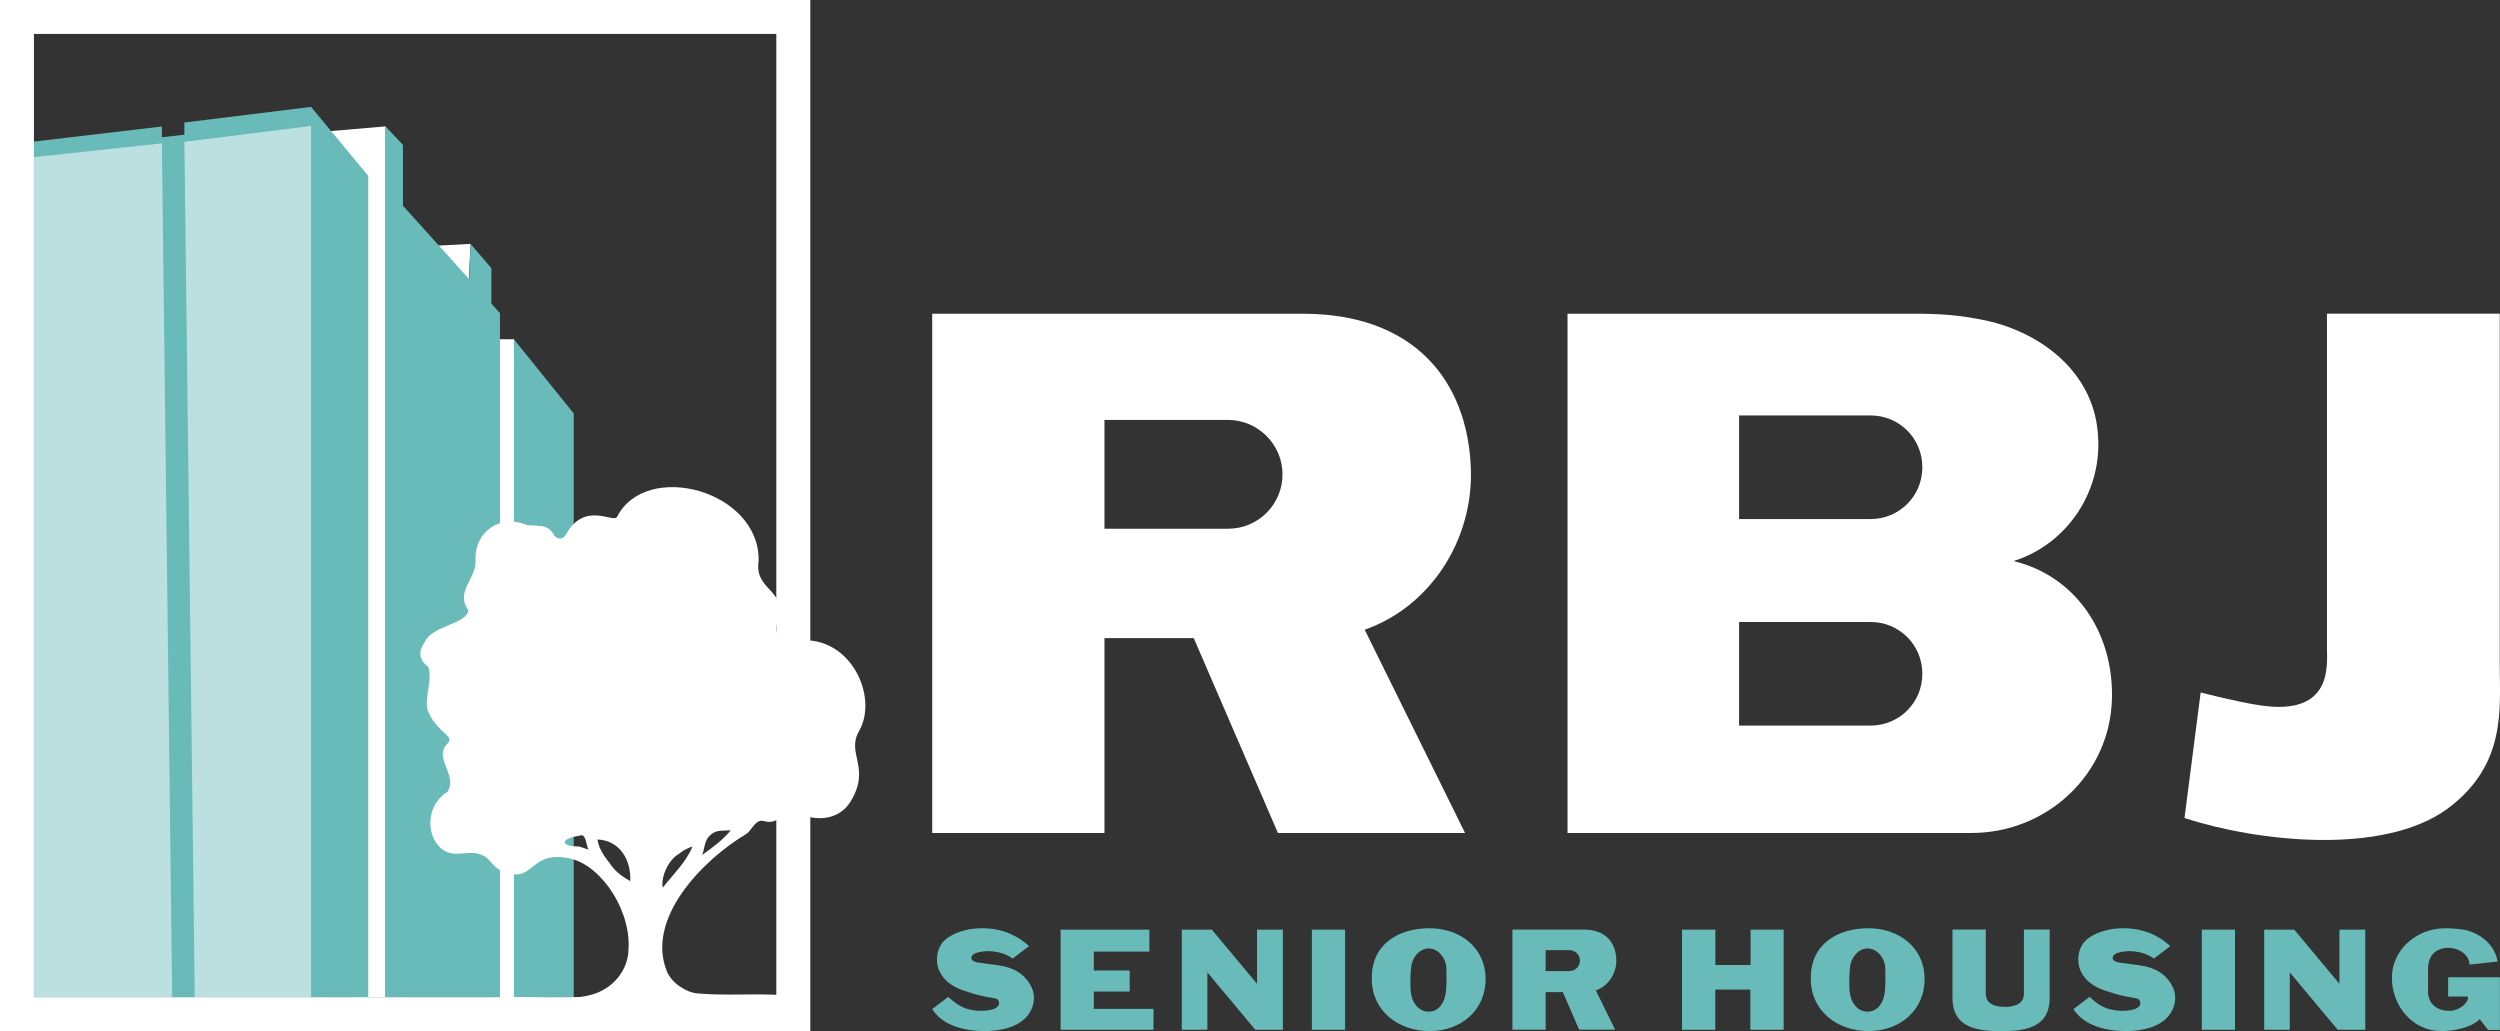 <?xml version="1.0" encoding="UTF-8"?><svg id="uuid-006359c7-2ffa-467b-b458-ad09dffe562a" xmlns="http://www.w3.org/2000/svg" viewBox="0 0 284.46 117.32"><rect x="0" y="0" width="284.46" height="117.32" fill="#333333" stroke="none"/><path d="M125.67,60.16h14.07c3.46,0,6.19-2.8,6.19-6.19s-2.8-6.19-6.19-6.19h-14.07v12.38ZM125.67,72.61v22.17h-19.6v-59.08h42.21c12.45,0,18.71,7.44,19.08,17.61.29,8.25-4.71,15.77-12.08,18.34l11.42,23.13h-21.29l-9.58-22.17h-10.17Z" fill="#fff"/><path d="M218.73,76.66c0-3.31-2.65-5.89-5.89-5.89h-14.96v11.79h14.96c3.24,0,5.89-2.58,5.89-5.89M218.73,53.16c0-3.31-2.65-5.89-5.89-5.89h-14.96v11.79h14.96c3.24,0,5.89-2.58,5.89-5.89M224.33,94.78h-45.97v-59.08h38.38c2.21,0,5.08-.07,8.69.66,6.56,1.25,12.67,5.82,13.26,12.82.66,6.63-3.46,12.74-9.58,14.66,7,1.69,11.34,8.03,11.2,15.54-.15,8.69-7.37,15.4-15.99,15.4" fill="#fff"/><path d="M284.43,35.7v39.93c0,4.94.81,11.35-5.89,16.35-7.37,5.45-21.81,3.76-29.98,1.1l1.84-14.29s4.27,1.11,6.78,1.47c8.32,1.25,7.59-4.64,7.59-6.56v-38.01h19.67Z" fill="#fff"/><path d="M110.52,109c0,.28.38.47.67.51,1.05.16,1.09.13,2.43.33,1.72.24,3.05.99,3.78,2.54.38.81.33,1.96-.26,2.88-1.12,1.76-3.59,2-4.62,2.05-1.48.07-4.97-.11-6.45-2.49l1.82-1.39c.26.21.65.57.91.74,1.31.99,3.22.95,4.15.68.26-.07.55-.26.63-.4.2-.31.08-.78-.34-.85-.8-.17-1.25-.13-3.07-.72-1.11-.33-2.54-.87-3.25-2.33-.43-.85-.41-2.05.06-2.9.7-1.34,2.7-1.82,3.55-1.95,2.09-.27,4.5.07,6.56,1.95l-1.87,1.42c-1.28-.94-3.17-1.02-4.23-.61-.27.13-.45.26-.45.54Z" fill="#68bbb9"/><path d="M131.25,117.17h-10.57v-11.39h10.1v2.5h-6.32v2.14h4.08v2.4h-4.08v1.97h6.79v2.37Z" fill="#68bbb9"/><path d="M143.03,111.94v-6.16h2.94v11.39h-3.14l-5.45-6.53v6.53h-2.91v-11.39h3.42l5.14,6.16Z" fill="#68bbb9"/><path d="M153.05,105.78v11.39h-3.78v-11.39h3.78Z" fill="#68bbb9"/><path d="M162.65,117.32c-3.56,0-6.58-2.31-6.56-5.98-.04-3.91,3.03-5.72,6.56-5.72s6.38,2.24,6.39,5.75c.01,3.61-2.83,5.95-6.39,5.95ZM164.56,109.99c-.07-.98-.91-2.07-2-2.07s-1.87,1.08-1.99,2.07c-.06.6-.18,2.13-.01,3.1.18,1.14.95,2.02,2,2.02s1.76-.88,1.93-2.05c.13-.8.11-2.39.07-3.07Z" fill="#68bbb9"/><path d="M175.87,112.89v4.27h-3.78v-11.39h8.14c2.4,0,3.61,1.43,3.68,3.39.06,1.59-.91,3.04-2.33,3.54l2.2,4.46h-4.1l-1.85-4.27h-1.96ZM175.87,110.49h2.71c.67,0,1.19-.54,1.19-1.19s-.54-1.19-1.19-1.19h-2.71v2.39Z" fill="#68bbb9"/><path d="M191.39,117.17v-11.39h3.79v4.02h4.01v-4.02h3.76v11.39h-3.79v-4.57h-3.99v4.57h-3.78Z" fill="#68bbb9"/><path d="M212.6,117.32c-3.56,0-6.58-2.31-6.56-5.98-.04-3.91,3.03-5.72,6.56-5.72s6.38,2.24,6.39,5.75c.01,3.61-2.83,5.95-6.39,5.95ZM214.5,109.99c-.07-.98-.91-2.07-2-2.07s-1.87,1.08-1.99,2.07c-.06.6-.18,2.13-.01,3.1.18,1.14.95,2.02,2,2.02s1.76-.88,1.93-2.05c.13-.8.11-2.39.07-3.07Z" fill="#68bbb9"/><path d="M228.1,114.57c1.48,0,2.19-.55,2.19-1.51v-7.29h2.93v7.74c0,2.46-1.34,3.81-5.16,3.81h-.74c-3.82,0-5.16-1.36-5.16-3.81v-7.74h3.79v7.31c0,.88.65,1.48,2.14,1.48Z" fill="#68bbb9"/><path d="M240.38,109c0,.28.38.47.67.51,1.05.16,1.09.13,2.43.33,1.72.24,3.05.99,3.78,2.54.38.81.33,1.96-.26,2.88-1.12,1.76-3.59,2-4.62,2.05-1.48.07-4.97-.11-6.45-2.49l1.82-1.39c.26.21.65.57.91.74,1.31.99,3.22.95,4.15.68.26-.07.55-.26.63-.4.2-.31.08-.78-.34-.85-.8-.17-1.25-.13-3.07-.72-1.11-.33-2.54-.87-3.25-2.33-.43-.85-.41-2.05.06-2.9.7-1.34,2.7-1.82,3.55-1.95,2.09-.27,4.5.07,6.56,1.95l-1.87,1.42c-1.28-.94-3.17-1.02-4.23-.61-.27.13-.45.26-.45.54Z" fill="#68bbb9"/><path d="M254.31,105.78v11.39h-3.78v-11.39h3.78Z" fill="#68bbb9"/><path d="M266.19,111.94v-6.16h2.94v11.39h-3.14l-5.45-6.53v6.53h-2.91v-11.39h3.42l5.14,6.16Z" fill="#68bbb9"/><path d="M278.56,113.39v-2.19h5.89v5.99h-1.35l-.94-1.22c-1.09,1.02-3.01,1.35-4.39,1.35-3.22,0-5.61-2.83-5.61-6.05s2.81-5.65,6.08-5.65c.87,0,1.9.11,2.4.23,1.72.45,3.24,1.7,3.55,3.56l-3.21.34c0-1.11-1.21-1.9-2.39-1.9-1.31,0-2.32.72-2.32,2.46v2.47c0,1.59,1.17,2.24,2.46,2.24,1.01,0,2.09-.82,2.09-1.53,0-.07-.03-.1-.11-.1h-2.16Z" fill="#68bbb9"/><polygon points="65.28 113.46 65.28 47.04 58.47 38.6 58.47 113.46 65.28 113.46" fill="#68bbb9"/><rect x="56.7" y="38.6" width="1.78" height="74.86" fill="#fff"/><polygon points="53.54 27.75 49.79 27.95 53.34 31.87 53.54 27.75" fill="#fff"/><polygon points="43.87 113.46 43.87 14.38 37.56 14.92 40.18 113.46 43.87 113.46" fill="#fff"/><polygon points="56.89 113.46 56.89 35.64 55.91 34.55 55.91 30.51 53.54 27.75 53.38 31.76 45.85 23.41 45.85 16.5 43.87 14.38 43.87 113.46 56.89 113.46" fill="#68bbb9"/><path d="M71.5,108.43c-.24,2.1-1.68,3.84-3.67,4.58-4.46,1.65-12.58-1.15-14.3,2.07h38.42v-1.25c-3.24-1.17-7.75-.39-12.56-.79-1.35-.11-2.97-1.22-3.49-2.47-2.49-6.01,4.03-12.74,9.1-15.73.59-.49,1.01-1.67,1.92-1.42,1.54.51,2.37-1.13,3.61-1.08,1.99,1.17,4.85,1.11,6.22-1.09,2.41-3.88-.49-5.5.98-8.03,2.37-4.07-1.2-11.49-7.58-10.23-.97.19-2.26-.66-1.71-2.11,1.42-3.79-2.67-3.56-2.12-7.05.15-8.05-12.82-11.49-16.11-5.02-.39.76-3.68-1.83-5.78,1.96-.32.58-.9.7-1.36.17-.7-1.36-1.89-1.06-3.11-1.19-3.04-1.32-6.03.76-5.85,4.07.07,2.02-2.25,3.45-.91,5.48.08.12.11.28.05.4-.74,1.45-4.1,1.51-4.96,3.41-.73,1.07-.6,1.98.42,2.76.55,1.32-.37,3.25-.1,4.8.42,1.25,1.28,2.15,2.26,3,.33.35.37.57.03.95-1.64,1.63,1.24,3.6.01,5.48-2.27,1.37-2.57,4.66-.82,6.34,1.52,1.46,3.29.03,4.95.94.98.53.95,1.53,2.93,2.02,2.84.71,2.52-2.72,6.95-1.7,3.6.83,7.09,6.15,6.56,10.74ZM80.87,94.97c.75-.62,1.5-.41,2.29-.5-.9,1.08-2,1.92-3.27,2.81.35-.87.21-1.67.99-2.31ZM77.3,97.12c.45-.38.91-.6,1.5-.8-.75,1.81-2.17,3.11-3.39,4.69-.25-1.33.74-3.29,1.9-3.89ZM65.9,96.32c-2.3-.01-2.05-.94-.01-1.22.82-.38.75.99,1.08,1.57-.43-.14-.75-.24-1.07-.35ZM69.32,98.15c-.62-.78-1.19-1.62-1.34-2.63,2.5.09,3.86,2.29,3.73,4.74-.96-.55-1.81-1.16-2.38-2.11Z" fill="#fff"/><polygon points="41.9 113.46 41.9 20.01 35.39 12.16 20.98 13.94 20.98 15.32 18.42 15.62 18.42 14.39 3.86 16.11 3.86 113.46 41.9 113.46" fill="#68bbb9"/><polygon points="19.59 113.46 18.42 16.31 3.86 17.88 3.86 113.46 19.59 113.46" fill="#bbe0df"/><polygon points="35.39 113.46 35.39 14.33 20.98 16.14 22.16 113.46 35.39 113.46" fill="#bbe0df"/><path d="M92.2,117.32H0V0h92.2v117.32ZM3.86,113.46h84.47V3.86H3.86v109.6Z" fill="#fff"/></svg>